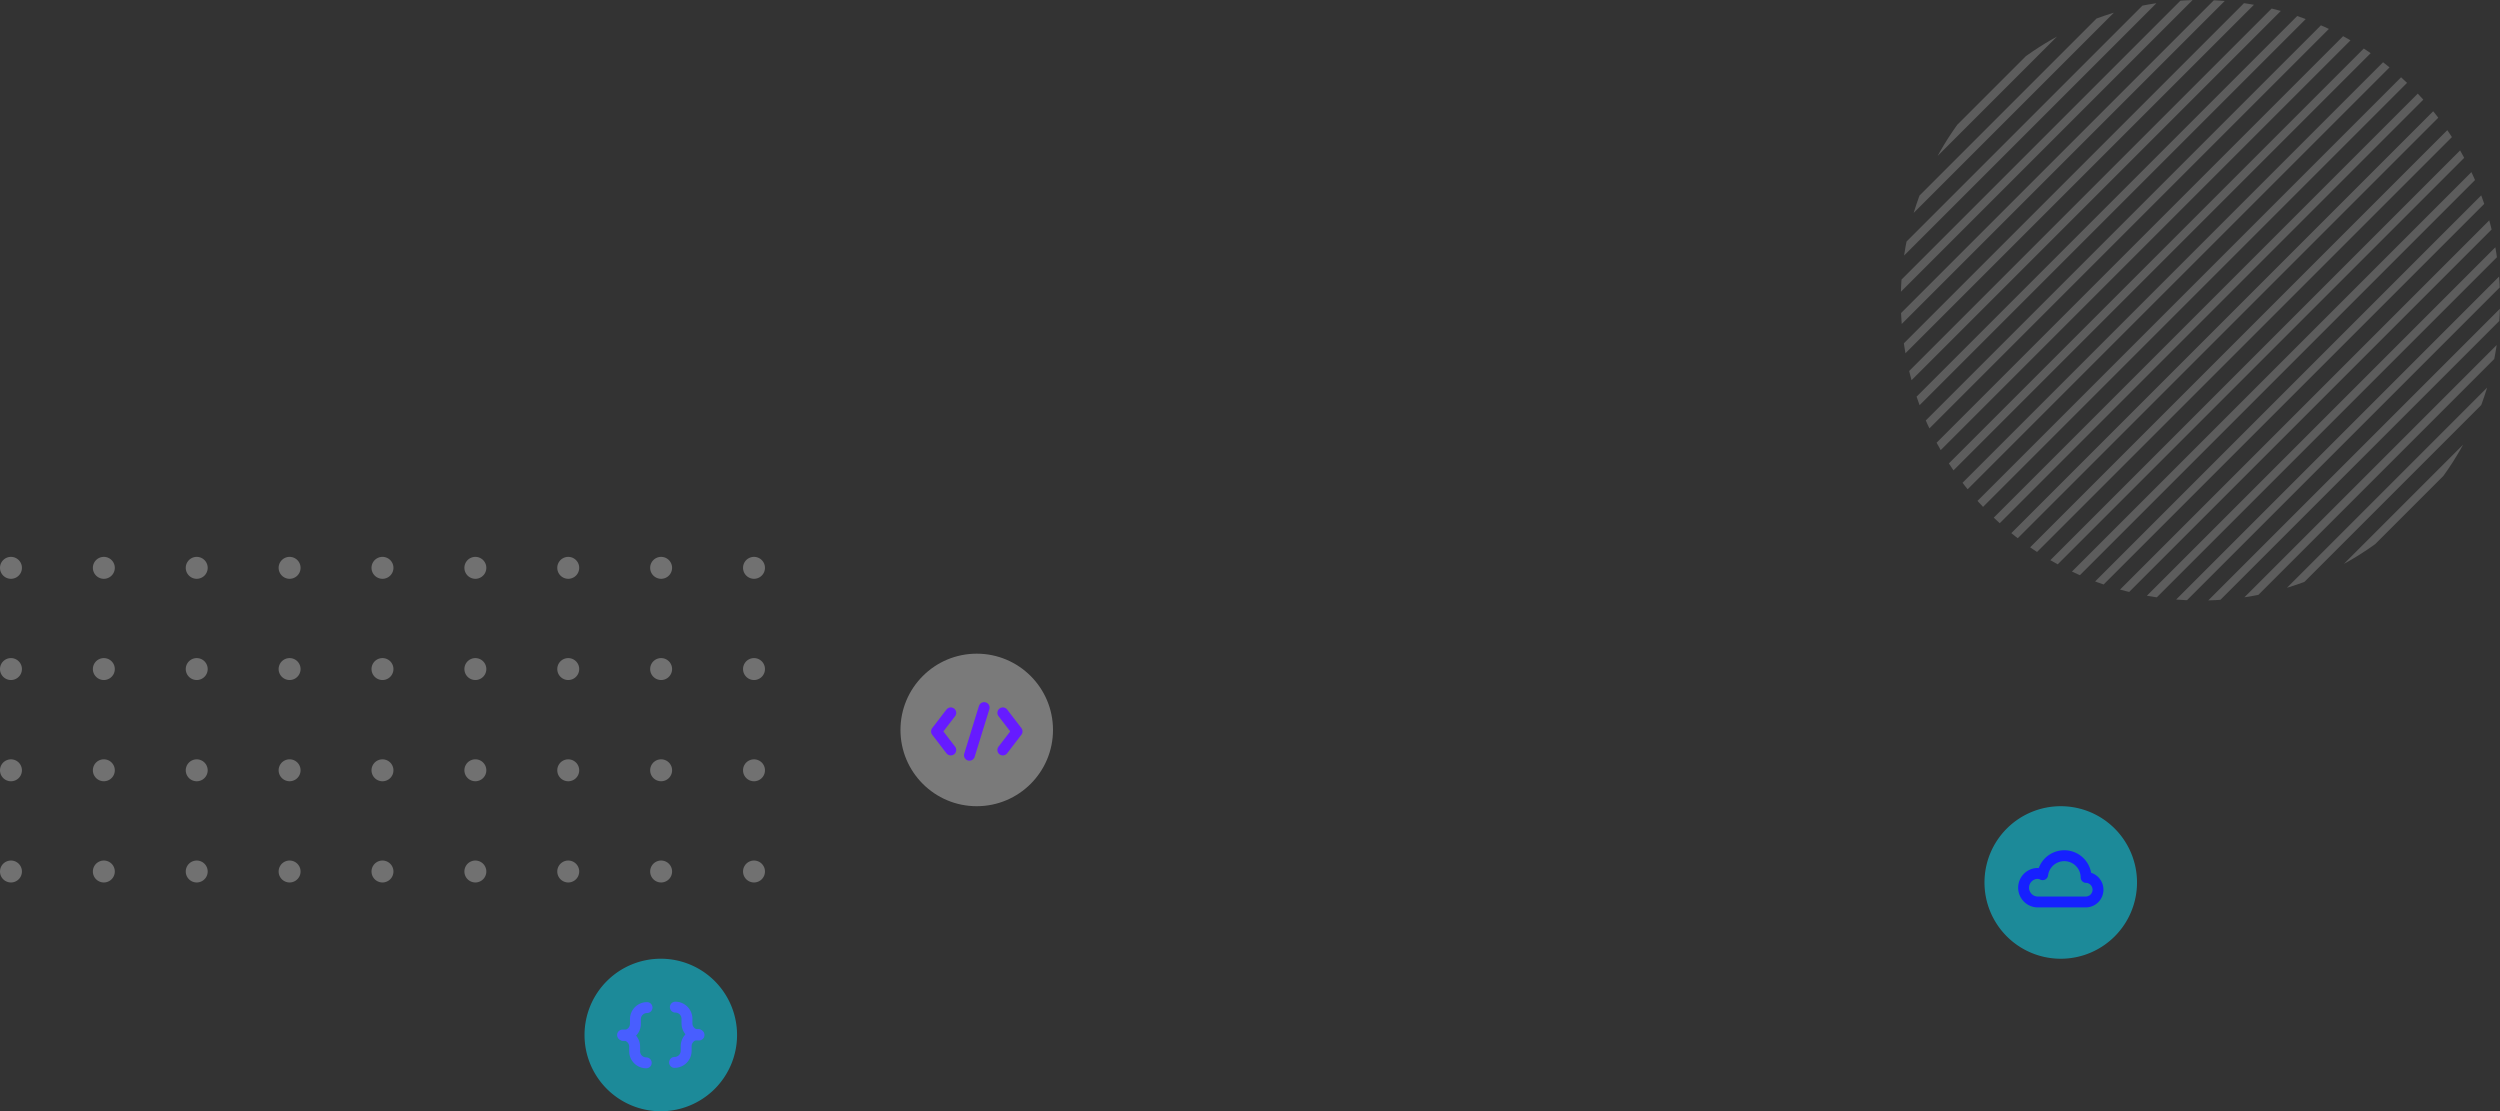 <svg xmlns="http://www.w3.org/2000/svg" xmlns:xlink="http://www.w3.org/1999/xlink" width="458.942" height="204" viewBox="0 0 458.942 204">
  <rect x="0" y="0" width="458.942" height="204" fill="#333333" stroke="none"/>
  <defs>
    <clipPath id="clip-path">
      <ellipse id="楕円形_223" data-name="楕円形 223" cx="55" cy="55.119" rx="55" ry="55.119" fill="none"/>
    </clipPath>
  </defs>
  <g id="グループ_4713" data-name="グループ 4713" transform="translate(62.306 -1926)">
    <g id="グループ_4487" data-name="グループ 4487" transform="translate(-62.305 2028.229)" opacity="0.301">
      <path id="パス_3410" data-name="パス 3410" d="M835.6,119.331a2.013,2.013,0,1,0-2.013-2.013A2.013,2.013,0,0,0,835.6,119.331Zm-2.013,16.57a2.013,2.013,0,1,1,2.013,2.013A2.013,2.013,0,0,1,833.588,135.9Zm0,18.582A2.013,2.013,0,1,1,835.6,156.5,2.013,2.013,0,0,1,833.588,154.483Zm0,18.582a2.013,2.013,0,1,1,2.013,2.013A2.013,2.013,0,0,1,833.588,173.065Zm-17.051-55.746a2.013,2.013,0,1,1,2.013,2.013A2.013,2.013,0,0,1,816.537,117.319Zm0,18.582a2.013,2.013,0,1,1,2.013,2.013A2.014,2.014,0,0,1,816.537,135.9Zm0,18.582a2.013,2.013,0,1,1,2.013,2.013A2.014,2.014,0,0,1,816.537,154.483Zm0,18.582a2.013,2.013,0,1,1,2.013,2.013A2.013,2.013,0,0,1,816.537,173.065Zm-17.051-55.746a2.013,2.013,0,1,1,2.013,2.013A2.013,2.013,0,0,1,799.486,117.319Zm0,18.582a2.013,2.013,0,1,1,2.013,2.013A2.014,2.014,0,0,1,799.486,135.9Zm0,18.582A2.013,2.013,0,1,1,801.5,156.5,2.014,2.014,0,0,1,799.486,154.483Zm0,18.582a2.013,2.013,0,1,1,2.013,2.013A2.013,2.013,0,0,1,799.486,173.065Zm-17.05-55.746a2.013,2.013,0,1,1,2.013,2.013A2.013,2.013,0,0,1,782.436,117.319Zm0,18.582a2.013,2.013,0,1,1,2.013,2.013A2.014,2.014,0,0,1,782.436,135.9Zm0,18.582a2.013,2.013,0,1,1,2.013,2.013A2.014,2.014,0,0,1,782.436,154.483Zm0,18.582a2.013,2.013,0,1,1,2.013,2.013A2.013,2.013,0,0,1,782.436,173.065Zm-17.051-55.746a2.013,2.013,0,1,1,2.013,2.013A2.013,2.013,0,0,1,765.385,117.319Zm0,18.582a2.013,2.013,0,1,1,2.013,2.013A2.014,2.014,0,0,1,765.385,135.9Zm0,18.582A2.013,2.013,0,1,1,767.4,156.5,2.014,2.014,0,0,1,765.385,154.483Zm0,18.582a2.013,2.013,0,1,1,2.013,2.013A2.013,2.013,0,0,1,765.385,173.065Zm-17.051-55.746a2.013,2.013,0,1,1,2.014,2.013A2.013,2.013,0,0,1,748.334,117.319Zm0,18.582a2.013,2.013,0,1,1,2.014,2.013A2.014,2.014,0,0,1,748.334,135.9Zm0,18.582a2.013,2.013,0,1,1,2.014,2.013A2.014,2.014,0,0,1,748.334,154.483Zm0,18.582a2.013,2.013,0,1,1,2.014,2.013A2.013,2.013,0,0,1,748.334,173.065Zm-17.05-55.746a2.013,2.013,0,1,1,2.013,2.013A2.013,2.013,0,0,1,731.283,117.319Zm0,18.582a2.013,2.013,0,1,1,2.013,2.013A2.014,2.014,0,0,1,731.283,135.9Zm0,18.582A2.013,2.013,0,1,1,733.3,156.5,2.014,2.014,0,0,1,731.283,154.483Zm0,18.582a2.013,2.013,0,1,1,2.013,2.013A2.013,2.013,0,0,1,731.283,173.065Zm-17.051-55.746a2.013,2.013,0,1,1,2.013,2.013A2.013,2.013,0,0,1,714.232,117.319Zm0,18.582a2.013,2.013,0,1,1,2.013,2.013A2.014,2.014,0,0,1,714.232,135.9Zm0,18.582a2.013,2.013,0,1,1,2.013,2.013A2.014,2.014,0,0,1,714.232,154.483Zm0,18.582a2.013,2.013,0,1,1,2.013,2.013A2.013,2.013,0,0,1,714.232,173.065Zm-17.05-55.746a2.013,2.013,0,1,1,2.013,2.013A2.013,2.013,0,0,1,697.182,117.319Zm0,18.582a2.013,2.013,0,1,1,2.013,2.013A2.013,2.013,0,0,1,697.182,135.9Zm0,18.582A2.013,2.013,0,1,1,699.2,156.5,2.013,2.013,0,0,1,697.182,154.483Zm0,18.582a2.013,2.013,0,1,1,2.013,2.013A2.013,2.013,0,0,1,697.182,173.065Z" transform="translate(-697.183 -115.306)" fill="#fff"/>
    </g>
    <g id="グループ_4488" data-name="グループ 4488" transform="translate(286.637 1926)" opacity="0.205">
      <g id="グループ_4215" data-name="グループ 4215" transform="translate(0 0)" clip-path="url(#clip-path)">
        <g id="グループ_4214" data-name="グループ 4214" transform="translate(-47.019 -46.9)">
          <line id="線_16637" data-name="線 16637" x1="122.181" y2="122.18" fill="none" stroke="#fff" stroke-width="1.5"/>
          <line id="線_16638" data-name="線 16638" x1="122.181" y2="122.18" transform="translate(3.032 3.032)" fill="none" stroke="#fff" stroke-width="1.5"/>
          <line id="線_16639" data-name="線 16639" x1="122.181" y2="122.18" transform="translate(6.064 6.064)" fill="none" stroke="#fff" stroke-width="1.5"/>
          <line id="線_16640" data-name="線 16640" x1="122.181" y2="122.18" transform="translate(9.095 9.095)" fill="none" stroke="#fff" stroke-width="1.5"/>
          <line id="線_16641" data-name="線 16641" x1="122.181" y2="122.18" transform="translate(12.127 12.127)" fill="none" stroke="#fff" stroke-width="1.5"/>
          <line id="線_16642" data-name="線 16642" x1="122.181" y2="122.18" transform="translate(15.159 15.159)" fill="none" stroke="#fff" stroke-width="1.5"/>
          <line id="線_16643" data-name="線 16643" x1="122.181" y2="122.18" transform="translate(18.191 18.191)" fill="none" stroke="#fff" stroke-width="1.5"/>
          <line id="線_16644" data-name="線 16644" x1="122.181" y2="122.18" transform="translate(21.222 21.222)" fill="none" stroke="#fff" stroke-width="1.5"/>
          <line id="線_16645" data-name="線 16645" x1="122.181" y2="122.18" transform="translate(24.254 24.254)" fill="none" stroke="#fff" stroke-width="1.5"/>
          <line id="線_16646" data-name="線 16646" x1="122.181" y2="122.18" transform="translate(27.286 27.286)" fill="none" stroke="#fff" stroke-width="1.5"/>
          <line id="線_16647" data-name="線 16647" x1="122.181" y2="122.18" transform="translate(30.318 30.318)" fill="none" stroke="#fff" stroke-width="1.5"/>
          <line id="線_16648" data-name="線 16648" x1="122.181" y2="122.18" transform="translate(33.35 33.349)" fill="none" stroke="#fff" stroke-width="1.5"/>
          <line id="線_16649" data-name="線 16649" x1="122.181" y2="122.18" transform="translate(36.381 36.381)" fill="none" stroke="#fff" stroke-width="1.5"/>
          <line id="線_16650" data-name="線 16650" x1="122.181" y2="122.18" transform="translate(39.413 39.413)" fill="none" stroke="#fff" stroke-width="1.5"/>
          <line id="線_16651" data-name="線 16651" x1="122.181" y2="122.18" transform="translate(42.445 42.445)" fill="none" stroke="#fff" stroke-width="1.5"/>
          <line id="線_16652" data-name="線 16652" x1="122.181" y2="122.18" transform="translate(45.477 45.477)" fill="none" stroke="#fff" stroke-width="1.5"/>
          <line id="線_16653" data-name="線 16653" x1="122.181" y2="122.18" transform="translate(48.508 48.508)" fill="none" stroke="#fff" stroke-width="1.5"/>
          <line id="線_16654" data-name="線 16654" x1="122.181" y2="122.18" transform="translate(51.54 51.54)" fill="none" stroke="#fff" stroke-width="1.5"/>
          <line id="線_16655" data-name="線 16655" x1="122.181" y2="122.18" transform="translate(54.572 54.572)" fill="none" stroke="#fff" stroke-width="1.5"/>
          <line id="線_16656" data-name="線 16656" x1="122.181" y2="122.18" transform="translate(57.604 57.604)" fill="none" stroke="#fff" stroke-width="1.5"/>
          <line id="線_16657" data-name="線 16657" x1="122.181" y2="122.18" transform="translate(60.636 60.635)" fill="none" stroke="#fff" stroke-width="1.5"/>
          <line id="線_16658" data-name="線 16658" x1="122.181" y2="122.18" transform="translate(63.667 63.667)" fill="none" stroke="#fff" stroke-width="1.5"/>
          <line id="線_16659" data-name="線 16659" x1="122.181" y2="122.18" transform="translate(66.699 66.699)" fill="none" stroke="#fff" stroke-width="1.5"/>
          <line id="線_16660" data-name="線 16660" x1="122.181" y2="122.18" transform="translate(69.731 69.731)" fill="none" stroke="#fff" stroke-width="1.5"/>
          <line id="線_16661" data-name="線 16661" x1="122.181" y2="122.18" transform="translate(72.763 72.762)" fill="none" stroke="#fff" stroke-width="1.5"/>
          <line id="線_16662" data-name="線 16662" x1="122.181" y2="122.18" transform="translate(75.795 75.794)" fill="none" stroke="#fff" stroke-width="1.5"/>
          <line id="線_16663" data-name="線 16663" x1="122.181" y2="122.18" transform="translate(78.826 78.826)" fill="none" stroke="#fff" stroke-width="1.5"/>
          <line id="線_16664" data-name="線 16664" x1="122.181" y2="122.18" transform="translate(81.858 81.858)" fill="none" stroke="#fff" stroke-width="1.5"/>
        </g>
      </g>
    </g>
    <g id="グループ_4607" data-name="グループ 4607" transform="translate(18762.002 23160.938)">
      <g id="グループ_4606" data-name="グループ 4606">
        <g id="グループ_4604" data-name="グループ 4604" transform="translate(-754.459 2748.094)">
          <path id="パス_3407" data-name="パス 3407" d="M14,0A14,14,0,1,1,0,14,14,14,0,0,1,14,0Z" transform="translate(-17705.543 -23835.031)" fill="#07e2ff" opacity="0.5"/>
          <path id="パス_3381" data-name="パス 3381" d="M1031.391,2055.912l-.031,0a4.006,4.006,0,0,0-7.978-.5,2.371,2.371,0,0,0-1.02-.232,2.623,2.623,0,0,0,0,5.238h9.029a2.256,2.256,0,0,0,0-4.507Z" transform="translate(-18718.246 -25877.871)" fill="none" stroke="#1620ff" stroke-linecap="round" stroke-linejoin="round" stroke-width="2"/>
        </g>
      </g>
      <g id="グループ_4603" data-name="グループ 4603" transform="translate(-1285.949 2804.822)">
        <path id="パス_3405" data-name="パス 3405" d="M14,0A14,14,0,1,1,0,14,14,14,0,0,1,14,0Z" transform="translate(-17431.053 -23863.76)" fill="#07e2ff" opacity="0.5"/>
        <g id="グループ_4491" data-name="グループ 4491">
          <path id="パス_3383" data-name="パス 3383" d="M947.422,2051.588h0a2.132,2.132,0,0,0-2.131,2.132v.849a2.132,2.132,0,0,1-2.132,2.132h-.082" transform="translate(-18367.002 -25906.381)" fill="none" stroke="#485eff" stroke-linecap="round" stroke-linejoin="round" stroke-width="2"/>
          <path id="パス_3385" data-name="パス 3385" d="M961.63,2066.487h0a2.132,2.132,0,0,0,2.132-2.131v-.849a2.131,2.131,0,0,1,2.131-2.131h.082" transform="translate(-18376.156 -25911.213)" fill="none" stroke="#485eff" stroke-linecap="round" stroke-linejoin="round" stroke-width="2"/>
          <path id="パス_3384" data-name="パス 3384" d="M943.077,2061.375h.082a2.131,2.131,0,0,1,2.132,2.131v.849a2.131,2.131,0,0,0,2.131,2.131h0" transform="translate(-18367.146 -25911.133)" fill="none" stroke="#485eff" stroke-linecap="round" stroke-linejoin="round" stroke-width="2"/>
          <path id="パス_3386" data-name="パス 3386" d="M965.975,2056.7h-.082a2.131,2.131,0,0,1-2.131-2.132v-.849a2.132,2.132,0,0,0-2.132-2.132h0" transform="translate(-18376.01 -25906.459)" fill="none" stroke="#485eff" stroke-linecap="round" stroke-linejoin="round" stroke-width="2"/>
        </g>
      </g>
      <g id="グループ_4602" data-name="グループ 4602" transform="translate(-18739 -21686.641)">
        <circle id="楕円形_166" data-name="楕円形 166" cx="14" cy="14" r="14" transform="translate(79.998 571.703)" fill="#fff" opacity="0.35"/>
        <g id="グループ_4433" data-name="グループ 4433" transform="translate(86.615 581.599)">
          <line id="線_16636" data-name="線 16636" y1="8.751" x2="2.698" transform="translate(6.045)" fill="none" stroke="#661bff" stroke-linecap="round" stroke-linejoin="round" stroke-width="2"/>
          <path id="パス_3379" data-name="パス 3379" d="M835.522,2053.734l2.616,3.408-2.616,3.408" transform="translate(-823.349 -2052.768)" fill="none" stroke="#661bff" stroke-linecap="round" stroke-linejoin="round" stroke-width="2"/>
          <path id="パス_3380" data-name="パス 3380" d="M814.837,2060.551l-2.616-3.408,2.616-3.408" transform="translate(-812.22 -2052.768)" fill="none" stroke="#661bff" stroke-linecap="round" stroke-linejoin="round" stroke-width="2"/>
        </g>
      </g>
    </g>
  </g>
</svg>
